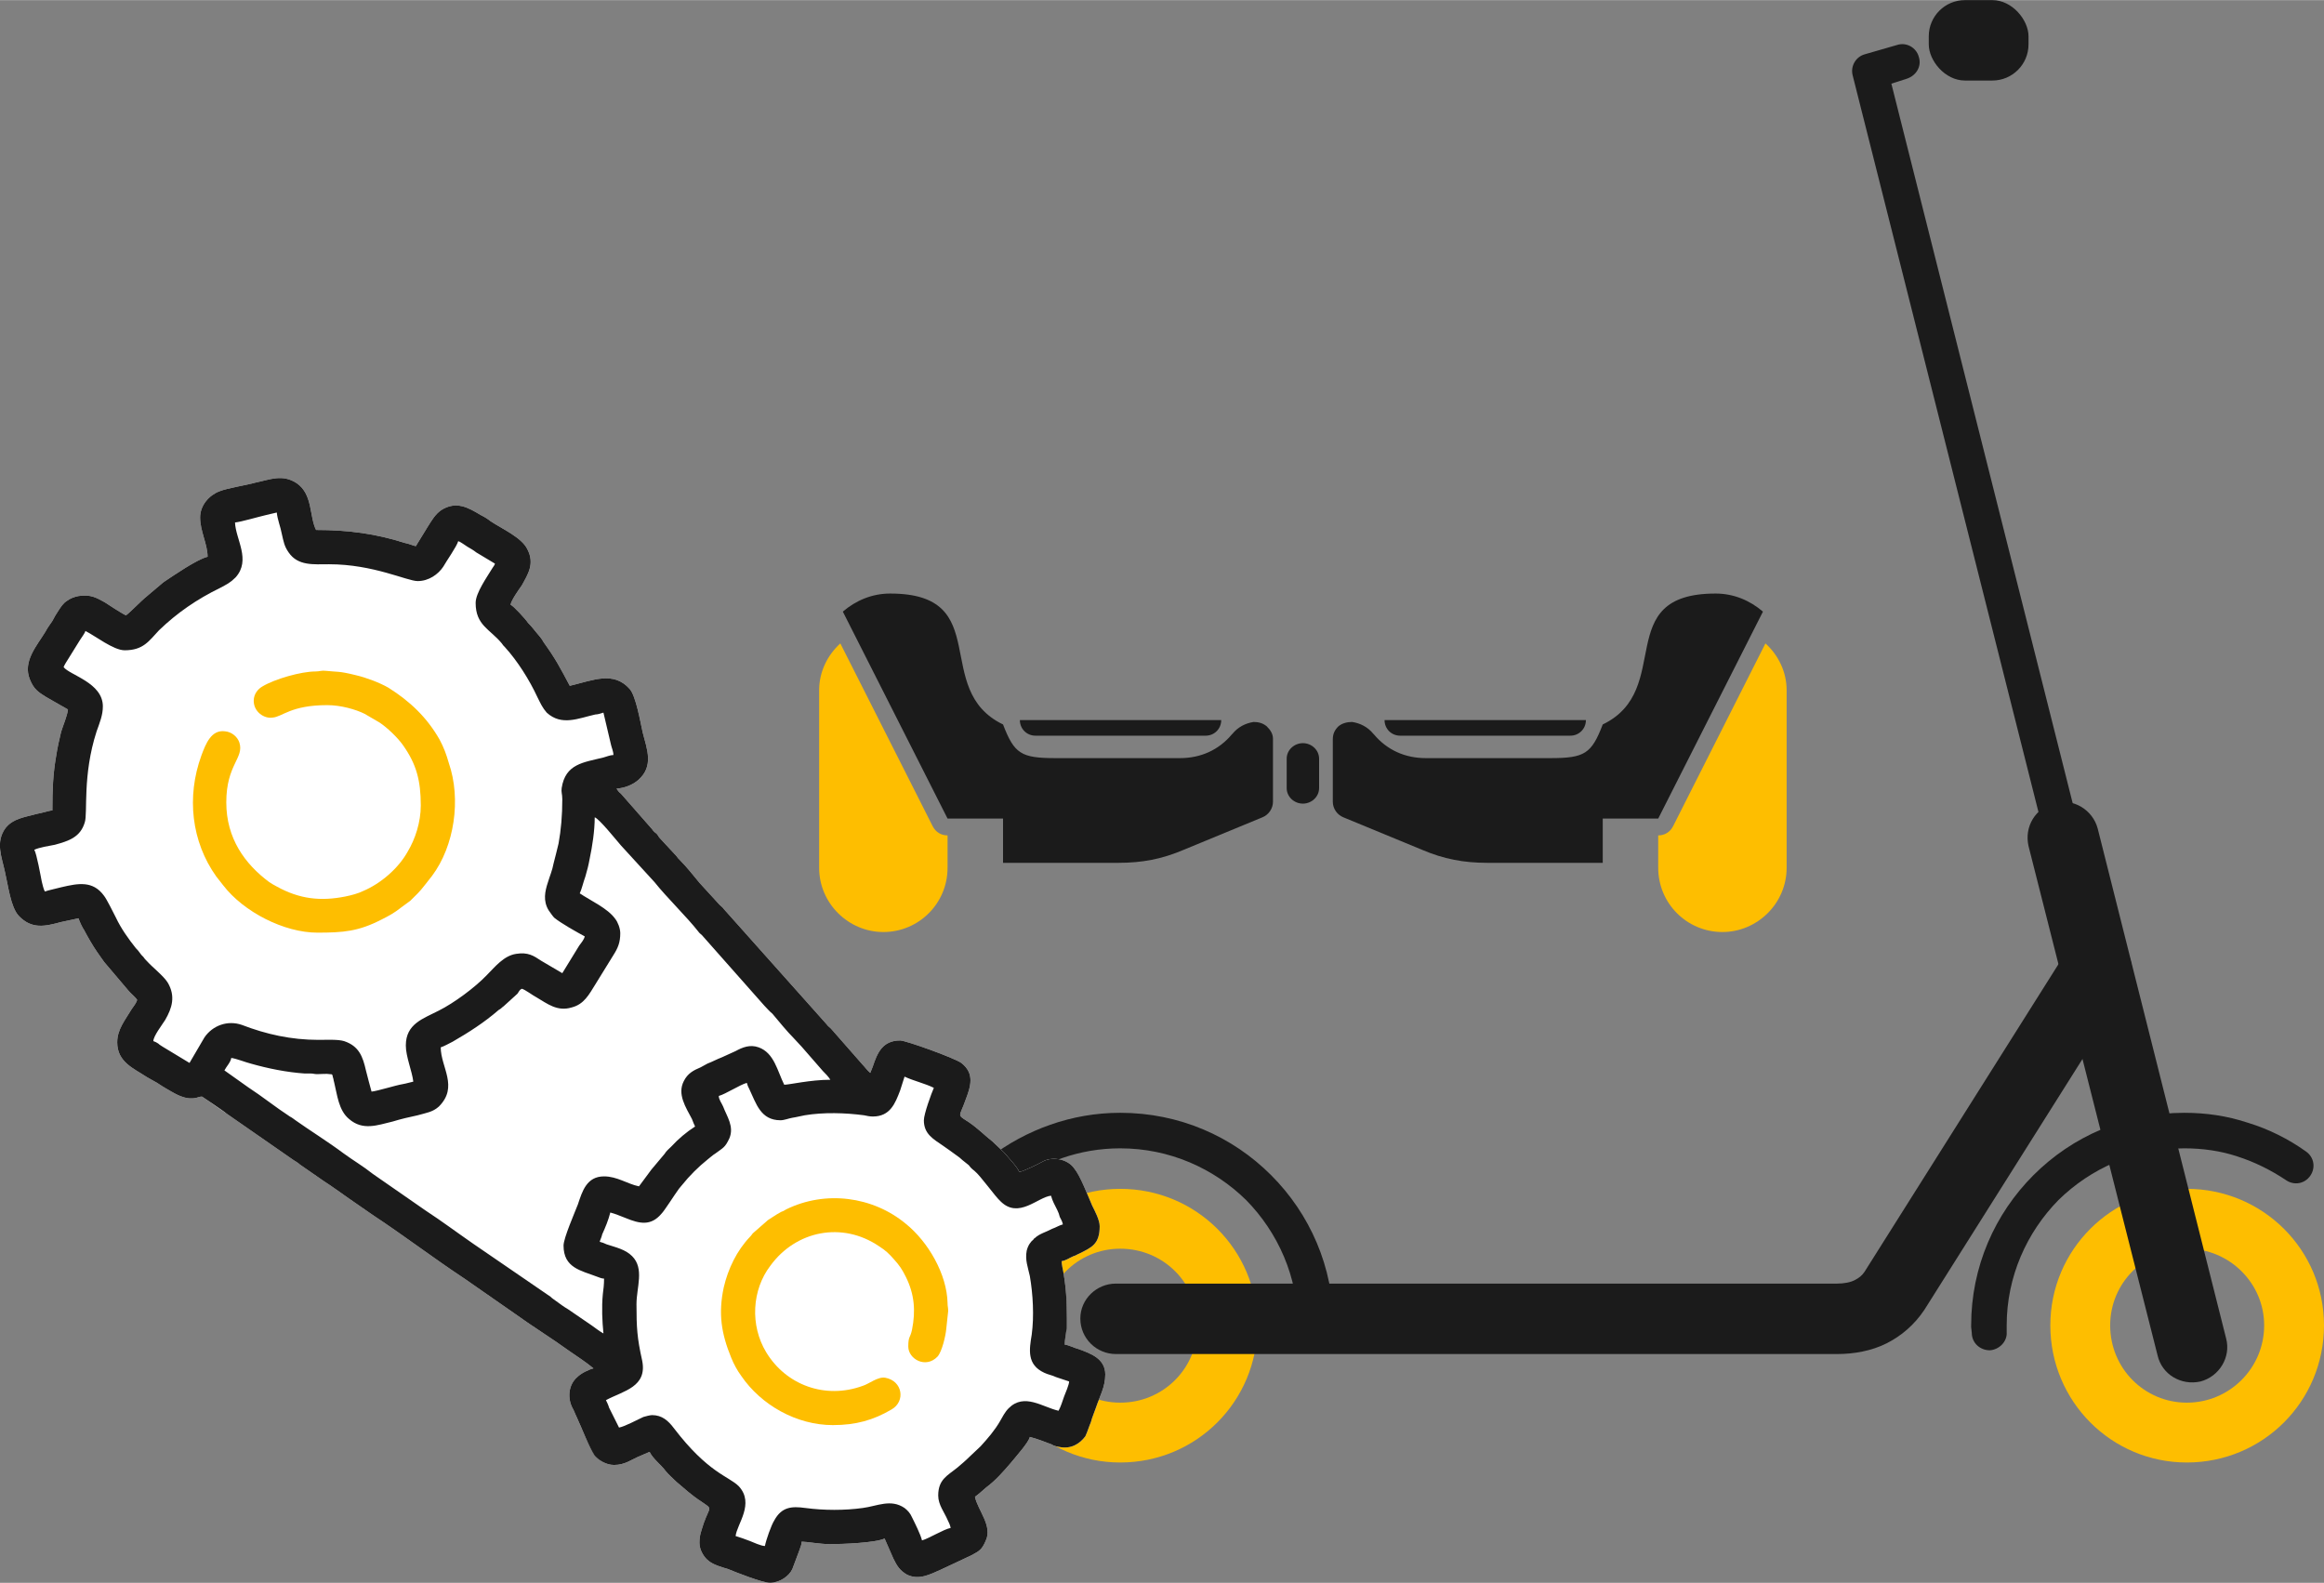 <?xml version="1.0" encoding="UTF-8"?>
<!DOCTYPE svg PUBLIC "-//W3C//DTD SVG 1.1//EN" "http://www.w3.org/Graphics/SVG/1.1/DTD/svg11.dtd">
<!-- Creator: CorelDRAW X8 -->
<svg xmlns="http://www.w3.org/2000/svg" xml:space="preserve" width="37.28mm" height="25.394mm" version="1.1" style="shape-rendering:geometricPrecision; text-rendering:geometricPrecision; image-rendering:optimizeQuality; fill-rule:evenodd; clip-rule:evenodd"
viewBox="0 0 3728 2539"
 xmlns:xlink="http://www.w3.org/1999/xlink">
 <rect x="0" y="0" width="3728" height="2539" fill="#808080" stroke="none"/>
 <defs>
  <style type="text/css">
   <![CDATA[
    .fil2 {fill:#1B1B1B}
    .fil0 {fill:#FEBE00}
    .fil3 {fill:white}
    .fil1 {fill:#1B1B1B;fill-rule:nonzero}
   ]]>
  </style>
 </defs>
 <g id="Слой_x0020_1">
  <g id="_2552815003056">
   <path class="fil0" d="M3508 1907c-121,0 -219,98 -219,219 0,122 98,220 219,220 122,0 220,-98 220,-220 0,-121 -98,-219 -220,-219zm0 96c-68,0 -123,55 -123,123 0,69 55,124 123,124 68,0 124,-55 124,-124 0,-68 -56,-123 -124,-123z"/>
   <path class="fil0" d="M1797 1907c-121,0 -219,98 -219,219 0,122 98,220 219,220 122,0 220,-98 220,-220 0,-121 -98,-219 -220,-219zm0 96c-68,0 -123,55 -123,123 0,69 55,124 123,124 69,0 124,-55 124,-124 0,-68 -55,-123 -124,-123z"/>
   <path class="fil1" d="M3043 72c15,-5 31,4 35,19 5,15 -4,30 -19,35l-25 8 509 2020c4,15 -5,30 -20,34 -15,4 -31,-5 -35,-21l-516 -2046c-4,-15 5,-30 19,-34l52 -15z"/>
   <path class="fil1" d="M3254 1357c-7,-31 11,-61 42,-69 30,-8 61,11 69,41l206 818c8,30 -11,61 -41,69 -31,7 -62,-11 -69,-42l-207 -817z"/>
   <path class="fil1" d="M3315 1526c17,-26 52,-34 79,-17 26,16 34,51 17,78l-324 514c-16,24 -37,42 -61,54 -24,12 -52,17 -79,17l-1157 0c-31,0 -57,-25 -57,-57 0,-31 26,-56 57,-56l1157 0c11,0 22,-2 29,-6 6,-3 11,-7 15,-13l324 -514z"/>
   <rect class="fil2" x="3094" width="160" height="129" rx="58" ry="58"/>
   <path class="fil1" d="M2139 2126c0,16 -13,29 -28,29 -16,0 -29,-13 -29,-29 0,-78 -32,-149 -83,-201 -52,-51 -123,-83 -202,-83 -65,0 -126,22 -175,60 -49,38 -85,92 -101,155 -3,16 -19,25 -34,21 -15,-4 -25,-19 -21,-34 19,-76 63,-141 121,-187 59,-45 132,-72 210,-72 95,0 180,38 242,100 62,62 100,147 100,241z"/>
   <path class="fil1" d="M3699 1847c13,9 16,26 7,39 -9,13 -26,16 -39,7 -24,-16 -50,-29 -78,-38 -27,-9 -56,-13 -85,-13 -79,0 -150,32 -202,83 -51,52 -83,123 -83,201 0,4 0,7 0,11 1,15 -12,28 -27,29 -16,0 -29,-12 -29,-28l-1 -9 0 -3c0,-94 38,-179 100,-241 62,-62 147,-100 242,-100 35,0 69,5 102,16 33,10 65,26 93,46z"/>
   <path class="fil3" d="M1635 1880c9,-2 31,-13 40,-18 16,-7 38,-2 48,12 10,12 22,44 29,60 4,8 12,23 12,33 0,29 -13,34 -33,44 -3,1 -5,3 -9,4 -7,3 -12,7 -19,8 0,6 2,13 3,19 6,36 5,54 4,89 0,9 -2,17 -2,26 5,0 17,6 22,7 19,7 43,15 43,41l0 0c0,20 -9,35 -15,53 -3,9 -6,15 -8,23 -3,7 -6,17 -9,23 -9,12 -23,21 -42,17 -6,-1 -9,-2 -12,-4 -11,-4 -23,-9 -35,-12 -2,9 -22,31 -30,41 -12,14 -25,29 -40,40 -6,5 -12,11 -18,15 4,21 29,47 17,71 -6,14 -10,16 -23,23l-49 23c-18,8 -35,17 -54,8 -12,-7 -16,-14 -22,-26l-14 -32c-15,7 -68,9 -88,9 -15,0 -37,-4 -45,-4 0,5 -2,8 -3,12l-12 32c-5,11 -20,22 -36,22l0 0c-12,0 -55,-17 -67,-22 -10,-3 -24,-7 -31,-13 -7,-5 -15,-17 -15,-29 0,-13 3,-19 7,-32 10,-28 15,-21 -5,-35 -14,-9 -26,-20 -39,-31 -6,-6 -12,-11 -17,-17 -8,-11 -20,-19 -26,-31l-14 6c-15,6 -25,15 -43,15 -13,0 -25,-8 -31,-16 -9,-12 -21,-44 -29,-61 -3,-6 -4,-10 -7,-15 -8,-16 -6,-37 8,-49 6,-6 18,-12 26,-14 -12,-10 -26,-19 -39,-28 -29,-21 -60,-40 -89,-61l-79 -55c-50,-33 -97,-69 -147,-102l-39 -27c-13,-9 -25,-18 -39,-27l-39 -27c-3,-3 -7,-5 -10,-7l-108 -75 -39 -27c-3,0 -6,1 -9,2 -18,4 -33,-6 -47,-14l-16 -10 -16 -9c-21,-14 -48,-24 -48,-56 0,-21 13,-36 23,-53 3,-4 8,-11 9,-15 -3,-5 -10,-10 -14,-15l-39 -46c-8,-11 -15,-21 -22,-33 -4,-7 -7,-12 -10,-18 -3,-4 -8,-15 -9,-19l-28 6c-26,7 -47,12 -68,-10 -13,-14 -17,-49 -22,-70 -5,-24 -16,-48 1,-71 12,-15 30,-17 48,-22 5,-1 8,-2 13,-3 5,-1 10,-3 14,-3 0,-34 1,-58 6,-87 2,-13 5,-27 8,-39 3,-10 10,-26 11,-36l-35 -20c-13,-8 -20,-13 -26,-28 -12,-29 11,-54 25,-77 3,-6 7,-11 11,-17 3,-6 6,-11 10,-17 4,-6 7,-11 13,-15 5,-4 13,-7 19,-8 20,-3 29,3 42,10 6,4 11,7 17,11 5,3 11,7 17,10 6,-4 24,-23 34,-31l26 -22c15,-10 54,-37 71,-41 0,-20 -12,-41 -12,-63 0,-20 15,-36 31,-42 12,-5 44,-10 58,-14 24,-5 43,-14 66,1 26,18 20,53 31,75 52,0 96,6 143,21 6,1 12,4 17,5l19 -31c7,-11 12,-20 22,-27 24,-15 43,-4 63,8 6,3 11,6 16,10 18,12 50,26 59,45 12,23 1,40 -9,58 -5,7 -17,24 -18,31 4,1 25,24 28,29 5,5 9,10 13,15 4,5 9,10 12,16 20,28 26,40 42,70 38,-9 70,-24 96,5 10,11 17,52 21,70 7,27 18,54 -7,76 -9,8 -22,13 -35,14 3,4 3,5 7,8l50 57c2,3 4,5 7,7 3,3 3,5 6,8l26 28c2,3 3,4 6,7 11,11 21,24 31,36l32 35c3,3 5,4 7,7l165 185c2,3 4,4 7,7l50 57c4,4 8,10 13,14 1,-3 3,-7 4,-10 7,-21 15,-42 44,-42 9,0 87,28 98,36 22,17 15,38 7,59 -10,29 -15,23 5,36 16,11 24,20 38,31l18 17c5,6 23,25 25,32z"/>
   <path class="fil2" d="M1482 1797c0,22 15,30 31,41 7,5 13,9 21,15 3,2 7,5 10,8l10 8c3,4 5,6 9,9 10,8 33,41 42,49 29,29 60,-7 81,-9 2,8 6,15 10,23 2,4 3,7 4,11 2,4 4,7 5,12 -7,2 -11,5 -17,7 -9,5 -21,8 -28,15 -1,0 -2,2 -2,2 -5,4 -9,10 -11,18 -3,15 2,27 5,41 5,29 7,64 3,94 -4,24 -8,48 20,61 6,3 13,4 19,7l21 7c0,5 -6,19 -8,24 -3,8 -5,16 -9,23 -26,-6 -55,-29 -80,-4 -6,6 -10,14 -14,21 -8,14 -20,28 -31,40 -6,6 -12,11 -18,17 -6,6 -12,11 -19,17 -16,13 -31,19 -31,45 0,15 10,27 15,39 2,4 4,8 5,13 -11,2 -35,17 -46,20 -2,-9 -12,-29 -16,-37 -3,-7 -7,-11 -12,-15 -22,-15 -44,-3 -67,0 -29,4 -62,4 -92,0 -22,-3 -38,-2 -50,20 -5,8 -13,31 -15,41 -6,0 -19,-6 -24,-8 -5,-2 -19,-7 -23,-8 2,-19 31,-52 5,-80 -16,-16 -49,-21 -104,-93 -9,-12 -19,-21 -35,-21 -3,0 -11,2 -14,3 -11,5 -29,15 -39,17l-16 -32c-1,-4 -4,-10 -5,-12 28,-15 67,-21 58,-64 -8,-36 -9,-52 -9,-90 0,-27 13,-57 -7,-77 -11,-11 -26,-14 -41,-19 -4,-2 -7,-3 -11,-4 1,-4 3,-7 4,-12 5,-11 10,-23 13,-35 8,2 17,6 25,9 22,9 40,13 57,-7 5,-5 20,-29 28,-40 2,-2 3,-4 5,-6 12,-15 26,-29 41,-41 4,-3 8,-7 13,-10 12,-9 15,-9 22,-24 8,-19 -4,-35 -10,-51 -2,-5 -7,-11 -7,-17 11,-3 34,-18 45,-21 1,4 2,6 4,10 11,23 18,50 50,50 6,0 13,-3 19,-4 7,-1 14,-3 20,-4 30,-5 65,-4 95,0 4,1 10,2 14,2 28,0 36,-21 44,-42l7 -22c15,7 33,11 47,18 -4,9 -16,42 -16,52zm291 408l0 0c0,20 -9,35 -15,53 -3,9 -6,15 -8,23 -3,7 -6,17 -9,23 -9,12 -23,21 -42,17 -6,-1 -9,-2 -12,-4 -11,-4 -23,-9 -35,-12 -2,9 -22,31 -30,41 -12,14 -25,29 -40,40 -6,5 -12,11 -18,15 4,21 29,47 17,71 -6,14 -10,16 -23,23l-49 23c-18,8 -35,17 -54,8 -12,-7 -16,-14 -22,-26l-14 -32c-15,7 -68,9 -88,9 -15,0 -37,-4 -45,-4 0,5 -2,8 -3,12l-12 32c-5,11 -20,22 -36,22l0 0c-12,0 -55,-17 -67,-22 -10,-3 -24,-7 -31,-13 -7,-5 -15,-17 -15,-29 0,-13 3,-19 7,-32 10,-28 15,-21 -5,-35 -14,-9 -26,-20 -39,-31 -6,-6 -12,-11 -17,-17 -8,-11 -20,-19 -26,-31l-14 6c-15,6 -25,15 -43,15 -13,0 -25,-8 -31,-15 -9,-13 -21,-45 -29,-62 -3,-6 -4,-10 -7,-15 -8,-16 -6,-37 8,-49 6,-6 18,-12 26,-14 -12,-10 -26,-19 -39,-28 -29,-21 -60,-40 -89,-61l-79 -55c-50,-33 -97,-69 -147,-102l-39 -27c-13,-9 -25,-18 -39,-27l-39 -27c-3,-3 -7,-5 -10,-7l-108 -75c-3,-3 -39,-27 -39,-27 -3,0 -6,1 -9,2 -18,4 -33,-6 -47,-14 -5,-3 -10,-6 -16,-10l-16 -9c-21,-14 -48,-24 -48,-56 0,-21 13,-36 23,-53 3,-4 8,-11 9,-15 -3,-5 -10,-10 -14,-15l-39 -46c-8,-11 -15,-21 -22,-33 -4,-7 -7,-12 -10,-18 -3,-4 -8,-15 -9,-19 -9,2 -19,4 -28,6 -26,7 -47,12 -68,-10 -13,-14 -17,-49 -22,-70 -5,-24 -16,-48 1,-71 12,-15 30,-17 48,-22 5,-1 8,-2 13,-3 5,-1 10,-3 14,-3 0,-34 1,-58 6,-87 2,-13 5,-27 8,-39 3,-10 10,-26 11,-36l-35 -20c-13,-8 -20,-13 -26,-28 -12,-29 11,-54 25,-77 3,-6 7,-11 11,-17 3,-6 6,-11 10,-17 4,-6 7,-11 13,-15 5,-4 13,-7 19,-8 20,-3 29,3 42,10 6,4 11,7 17,11 5,3 11,7 17,10 6,-4 24,-23 34,-31l26 -22c15,-10 54,-37 71,-41 0,-20 -12,-41 -12,-63 0,-20 15,-36 31,-42 12,-5 44,-10 58,-14 24,-5 43,-14 66,1 26,18 20,53 31,75 52,0 96,6 143,21 6,1 12,4 17,5l19 -31c7,-11 12,-20 22,-27 24,-15 43,-4 63,8 6,3 11,6 16,10 18,12 50,26 59,45 12,23 1,40 -9,58 -5,7 -17,24 -18,31 4,1 25,24 28,29 5,5 9,10 13,15 4,5 9,10 12,16 20,28 26,40 42,70 38,-9 70,-24 96,5 10,11 17,52 21,70 7,27 18,54 -7,76 -9,8 -22,13 -35,14 3,4 3,5 7,8l50 57c2,3 4,5 7,7 3,3 3,5 6,8l26 28c2,3 3,4 6,7 11,11 21,24 31,36l32 35c3,3 5,4 7,7l165 185c2,3 4,4 7,7l50 57c4,4 8,10 13,14 1,-3 3,-7 4,-10 7,-21 15,-42 44,-42 9,0 87,28 98,36 22,17 15,38 7,59 -10,29 -15,23 5,36 16,11 24,20 38,31l18 17c5,6 23,25 25,32 9,-2 31,-13 40,-18 16,-7 38,-2 48,12 10,12 22,44 29,60 4,8 12,23 12,33 0,29 -13,34 -33,44 -3,1 -5,3 -9,4 -7,3 -12,7 -19,8 0,6 2,13 3,19 6,36 5,54 5,89 -1,9 -3,17 -3,26 5,0 17,6 22,7 19,7 43,15 43,41zm-819 -894c7,2 35,37 42,45l54 59c19,24 52,56 70,79 2,3 4,4 6,6l100 113c4,4 8,9 13,13 10,12 24,29 34,39 5,5 8,9 13,14l34 39c4,4 9,9 12,14 -32,0 -66,8 -74,8 -11,-22 -16,-51 -41,-60 -14,-5 -26,0 -37,6l-22 10c-8,3 -15,7 -23,10 -4,2 -7,4 -11,6 -12,5 -21,10 -27,22 -11,21 3,42 13,61 2,5 3,8 5,12 -14,9 -27,20 -38,32 -4,4 -8,7 -11,12l-21 25c-7,9 -13,18 -20,27 -19,-4 -35,-16 -56,-16 -28,0 -35,24 -42,45 -5,13 -23,54 -23,66 0,36 28,40 54,50 3,1 7,3 11,3 0,10 -1,17 -2,25 -2,21 -1,43 1,63 -7,-4 -12,-8 -19,-13l-38 -26c-7,-4 -12,-8 -19,-13 -4,-3 -6,-4 -9,-7l-124 -85c-26,-18 -50,-36 -76,-53l-85 -59c-15,-12 -32,-22 -47,-33 -24,-18 -56,-38 -77,-53 -3,-2 -5,-4 -9,-6 -23,-15 -44,-32 -67,-47l-38 -27c3,-6 10,-13 11,-20 8,1 23,7 31,9 28,8 58,14 87,16 3,0 7,0 10,0 4,0 5,1 10,1 6,0 15,-1 20,0 5,0 4,1 5,5 1,2 1,5 2,8 5,20 7,45 24,59 22,19 45,10 70,4 13,-4 26,-7 40,-10 14,-4 24,-5 34,-14 32,-32 3,-63 3,-95 4,-1 15,-7 19,-9 26,-15 51,-31 74,-51 4,-2 5,-4 8,-6l22 -20c3,-4 3,-6 7,-8 5,1 18,11 24,14 17,10 33,23 56,16 20,-5 28,-21 38,-37l29 -47c7,-11 11,-20 11,-35 0,-8 -4,-18 -8,-23 -12,-17 -39,-29 -57,-41 3,-6 6,-19 9,-27 3,-10 5,-18 7,-29 4,-19 8,-44 8,-66zm-577 -473c10,-1 37,-9 50,-12 5,-1 12,-3 17,-4 1,11 6,23 8,34 3,13 4,20 11,30 15,22 40,19 65,19 71,0 125,27 142,27 18,0 33,-11 41,-23 5,-9 22,-33 24,-41 4,1 10,6 15,9 5,3 9,5 14,9l30 18c-1,3 -2,4 -4,7 -9,15 -27,40 -27,56 0,36 23,42 42,65 2,3 2,3 5,6 20,22 39,52 52,80 5,10 8,17 15,25 24,22 51,9 78,3 4,0 10,-2 13,-3l12 51c1,5 4,11 4,17 -5,0 -12,3 -16,4 -32,8 -61,10 -67,49 -1,7 1,9 1,18 0,26 -2,49 -6,71 -3,12 -5,21 -8,32 -2,11 -6,20 -9,30 -5,15 -8,30 1,45 2,3 7,10 9,12 11,9 36,23 49,30 -1,5 -6,11 -9,15l-27 44 -34 -20c-12,-8 -21,-14 -40,-11 -20,3 -34,21 -47,34 -19,20 -53,45 -77,57 -25,13 -53,21 -53,56 0,18 10,41 12,58 -5,1 -11,3 -17,4 -12,2 -40,11 -50,12 -3,-11 -6,-22 -9,-34 -5,-22 -11,-39 -35,-47 -10,-3 -27,-2 -41,-2 -44,0 -84,-9 -123,-24 -23,-8 -47,1 -60,20l-24 41 -43 -26c-3,-2 -5,-3 -7,-5 -3,-2 -5,-3 -8,-4 0,-8 14,-26 19,-34 11,-19 17,-38 4,-60 -7,-11 -24,-24 -33,-34 -3,-3 -4,-4 -6,-7 -3,-3 -4,-4 -6,-7 -2,-3 -4,-5 -6,-7 -12,-15 -24,-32 -32,-49 -4,-8 -15,-30 -19,-35 -18,-25 -42,-20 -68,-14 -7,2 -22,5 -27,7 -2,-3 -4,-12 -5,-16 -2,-10 -8,-44 -12,-51 9,-4 23,-6 33,-8 22,-6 41,-12 48,-36 5,-15 -4,-75 19,-146 5,-14 10,-26 10,-40 0,-38 -53,-50 -63,-63 1,-3 6,-11 8,-14l18 -29c3,-5 8,-11 9,-15 16,8 45,31 63,31 30,0 39,-15 55,-32 29,-28 61,-50 98,-68 11,-6 16,-8 25,-17 25,-28 0,-61 -1,-88z"/>
   <path class="fil0" d="M407 1124c0,18 17,29 30,27 16,-1 29,-20 88,-20 22,0 46,7 60,14l24 14c12,8 29,24 38,37 21,30 28,56 28,96 0,27 -9,54 -21,74 -15,27 -43,51 -71,63 -8,4 -19,7 -29,9 -40,8 -74,4 -110,-16 -4,-2 -9,-5 -12,-7 -39,-29 -69,-70 -69,-128 0,-61 29,-71 21,-96 -3,-9 -12,-17 -23,-18 -22,-3 -31,20 -38,39 -24,66 -16,138 24,194 4,5 7,9 11,14 33,43 98,76 151,76 42,0 66,-2 103,-21 12,-6 21,-11 31,-19l15 -11c10,-10 14,-13 24,-26l11 -14c36,-48 47,-123 27,-181 -4,-14 -8,-25 -15,-38 -20,-35 -47,-61 -82,-83 -14,-8 -35,-16 -52,-20 -28,-7 -30,-5 -48,-7 -7,-1 -10,1 -17,1 -23,0 -65,12 -85,24 -7,4 -14,12 -14,23z"/>
   <path class="fil0" d="M1336 2286c37,0 65,-8 94,-25 23,-13 18,-46 -10,-51 -12,-2 -26,10 -36,13 -60,22 -123,-1 -155,-54 -26,-43 -23,-100 7,-139 41,-56 115,-71 174,-31 11,7 16,12 24,21 9,10 13,16 19,28 14,28 16,55 10,85 -3,14 -6,10 -6,27 0,20 28,36 47,16 7,-8 13,-33 14,-45l3 -28c0,-6 -1,-7 -1,-13 -1,-46 -31,-98 -67,-127 -53,-44 -129,-54 -192,-23 -3,2 -5,3 -8,4 -2,1 -5,3 -7,4 -5,3 -9,6 -14,9l-24 21c-2,2 -2,3 -5,6 -21,22 -35,51 -42,81 -9,42 -4,74 12,113 4,10 10,21 16,29 32,47 89,79 147,79z"/>
   <path class="fil0" d="M2660 1340l0 52c0,57 46,103 103,103l0 0c56,0 103,-46 103,-103l0 -285c0,-29 -13,-56 -34,-75l-148 293c-5,10 -14,15 -24,15zm-1140 0l0 52c0,57 -46,103 -103,103l0 0c-56,0 -103,-46 -103,-103l0 -285c0,-29 13,-56 34,-75l148 293c5,10 14,15 24,15z"/>
   <path class="fil2" d="M2221 1155l323 0 0 0c0,14 -11,25 -25,25l-273 0c-14,0 -25,-11 -25,-25l0 0zm531 -203l0 0c-168,0 -65,154 -181,210 -18,47 -29,54 -84,54l-200 0c-33,0 -62,-13 -83,-38l-1 -1c-9,-11 -21,-17 -34,-19 -8,0 -16,2 -22,7 -6,6 -9,12 -9,21l0 100c0,11 7,21 17,25l126 52c35,15 67,21 105,21l185 0 0 -71 89 0 0 0 0 0 168 -332c-21,-18 -47,-29 -76,-29zm-1324 0l0 0c168,0 65,154 181,210 18,47 29,54 84,54l200 0c33,0 62,-13 83,-38l1 -1c9,-11 21,-17 34,-19 8,0 15,2 21,7 6,6 10,12 10,20l0 101c0,11 -7,21 -17,25l-126 52c-35,15 -67,21 -105,21l-185 0 0 -71 -89 0 0 0 0 0 -168 -332c21,-18 47,-29 76,-29zm662 240l0 0c14,0 26,11 26,25l0 47c0,14 -12,25 -26,25l0 0c-14,0 -26,-11 -26,-25l0 -47c0,-14 12,-25 26,-25zm-131 -37l-323 0 0 0c0,14 11,25 25,25l273 0c14,0 25,-11 25,-25l0 0z"/>
  </g>
 </g>
</svg>
